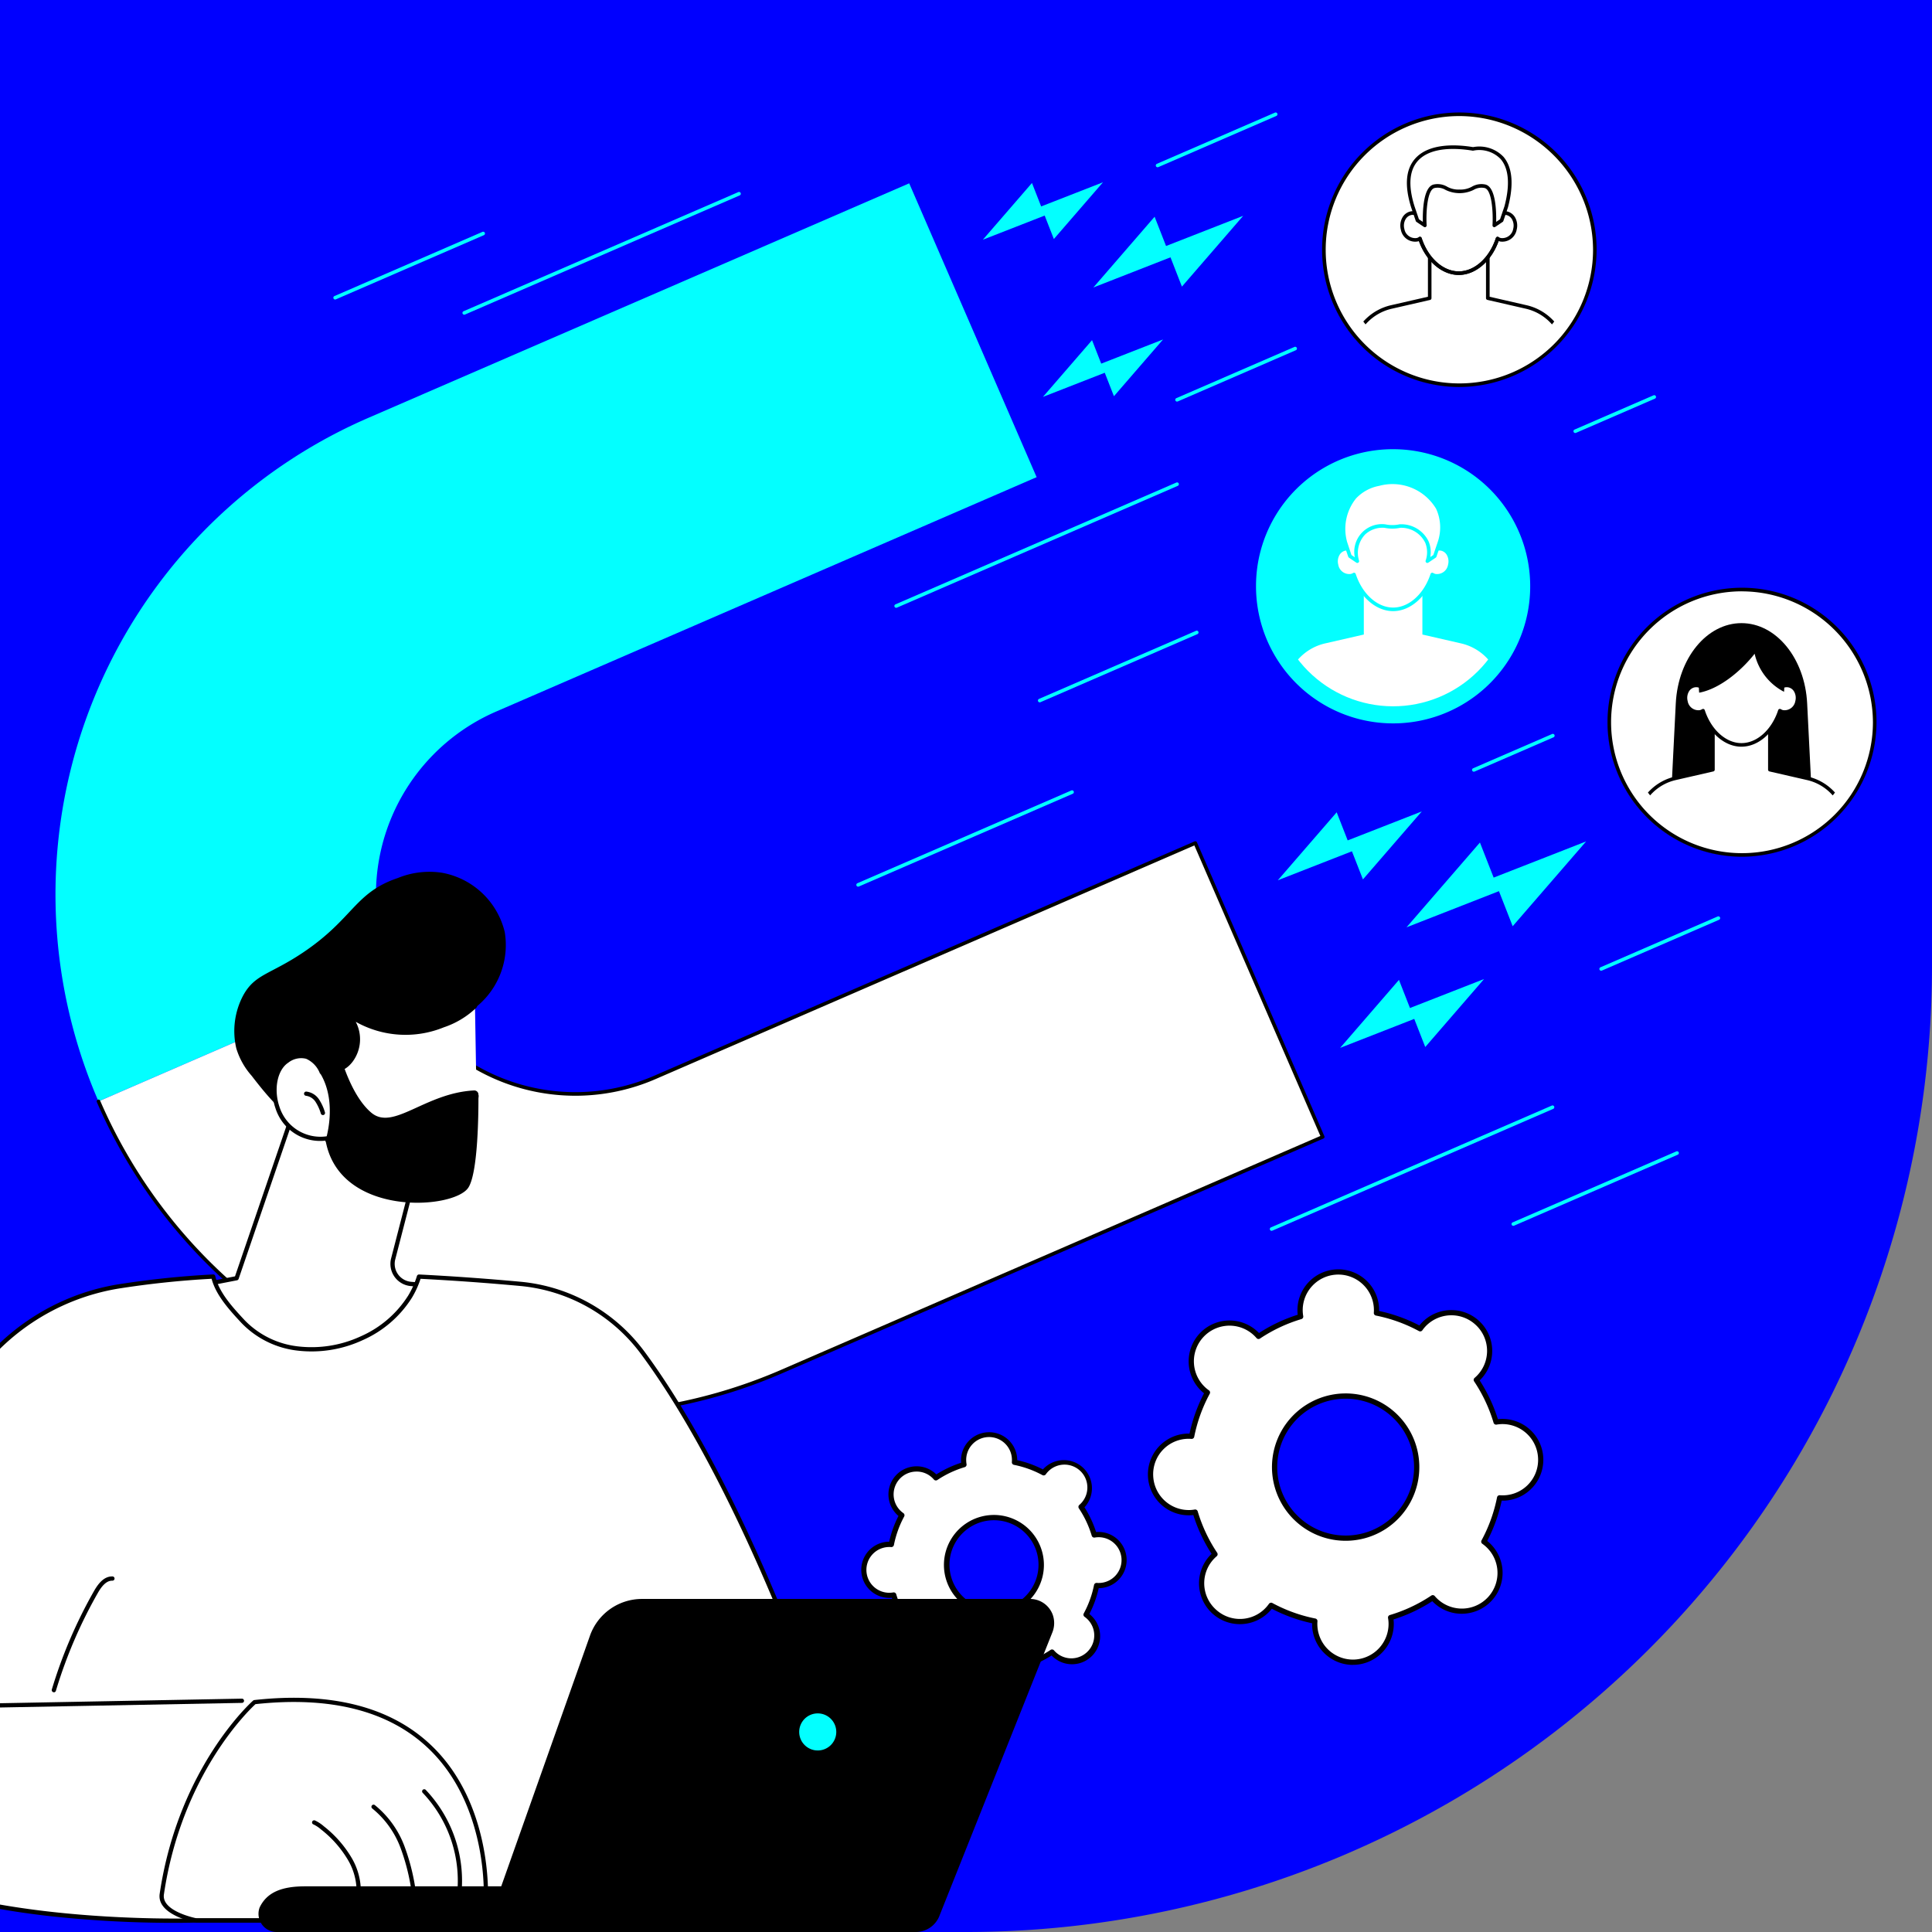 <svg xmlns="http://www.w3.org/2000/svg" xmlns:xlink="http://www.w3.org/1999/xlink" width="200" height="200" viewBox="0 0 200 200"><rect x="0" y="0" width="200" height="200" fill="#808080" stroke="none"/><defs><clipPath id="a"><rect width="188.512" height="134.957" fill="none"/></clipPath><clipPath id="b"><path d="M679.469,209.749a12.43,12.43,0,1,0,12.43-12.378,12.4,12.4,0,0,0-12.43,12.378" transform="translate(-679.469 -197.371)" fill="none"/></clipPath><clipPath id="d"><path d="M875.734,287.451a12.084,12.084,0,1,0,12.084-12.033,12.059,12.059,0,0,0-12.084,12.033" transform="translate(-875.734 -275.418)" fill="none"/></clipPath><clipPath id="f"><path d="M716.629,22.668a12.335,12.335,0,1,0,12.335-12.282,12.309,12.309,0,0,0-12.335,12.282" transform="translate(-716.629 -10.386)" fill="none"/></clipPath><clipPath id="h"><rect width="70.611" height="44.341" fill="none"/></clipPath><clipPath id="i"><rect width="129.352" height="109.771" fill="none"/></clipPath><clipPath id="k"><rect width="200" height="200"/></clipPath></defs><g id="j" clip-path="url(#k)"><path d="M0,0H200V100A100,100,0,0,1,100,200H0Z" fill="blue"/><g transform="translate(5.745 11.644)"><g clip-path="url(#a)"><path d="M45.595,94.229l55.972-24.273L88.375,39.538,32.4,63.811A53.767,53.767,0,0,0,4.451,134.572h0l30.418-13.191h0A20.666,20.666,0,0,1,45.595,94.229" transform="translate(0 -32.204)" fill="#03ffff"/><path d="M24,434.454a53.768,53.768,0,0,0,70.761,27.952l55.972-24.273-13.192-30.418L81.565,431.988a20.666,20.666,0,0,1-27.151-10.725Z" transform="translate(-19.544 -332.085)" fill="#fff"/><path d="M72.547,466.227a53.951,53.951,0,0,1-49.537-32.515.185.185,0,1,1,.34-.147,53.582,53.582,0,0,0,70.517,27.856l55.8-24.2-13.044-30.078-55.8,24.2a20.851,20.851,0,0,1-27.4-10.822.185.185,0,1,1,.34-.147A20.481,20.481,0,0,0,80.676,431l55.972-24.273a.185.185,0,0,1,.244.1l13.192,30.418a.185.185,0,0,1-.1.244L94.015,461.761a53.658,53.658,0,0,1-20.974,4.464l-.494,0" transform="translate(-18.729 -331.27)"/><path d="M529.954,38.96l-6.4,2.5-.95-2.429-5.084,5.873,6.4-2.5.95,2.429Z" transform="translate(-421.52 -31.733)" fill="#03ffff"/><path d="M563.476,126.7l-6.4,2.5-.95-2.429-5.084,5.873,6.4-2.5.95,2.429Z" transform="translate(-448.823 -103.201)" fill="#03ffff"/><path d="M594.7,57.671l-7.985,3.124-1.185-3.03-6.341,7.325,7.985-3.123L588.357,65Z" transform="translate(-471.75 -46.973)" fill="#03ffff"/><path d="M697.048,390.058l-7.672,3-1.139-2.911-6.093,7.038,7.672-3,1.139,2.911Z" transform="translate(-555.609 -317.704)" fill="#03ffff"/><path d="M731.8,483.593l-7.672,3-1.139-2.911L716.9,490.72l7.672-3,1.139,2.911Z" transform="translate(-583.914 -393.888)" fill="#03ffff"/><path d="M772.572,406.8,763,410.545l-1.421-3.631-7.6,8.778,9.569-3.743,1.421,3.631Z" transform="translate(-614.122 -331.341)" fill="#03ffff"/><path d="M669.971,202.046a14.192,14.192,0,1,0,14.192-14.132,14.162,14.162,0,0,0-14.192,14.132" transform="translate(-545.694 -153.057)" fill="#03ffff"/></g><g transform="translate(126.039 36.612)"><g clip-path="url(#b)"><path d="M702.59,273.878a5.338,5.338,0,0,0-3.936-3.709l-4-.917v-5.03h-6.063v5.03l-4,.917a5.339,5.339,0,0,0-3.937,3.709L679.13,281.9h24.986Z" transform="translate(-679.193 -251.821)" fill="#fff"/><path d="M715.5,223.422a1.074,1.074,0,0,1,.645.045c.174-2.766,2.069-4.643,4.383-4.643s4.209,1.876,4.383,4.643a1.074,1.074,0,0,1,.645-.045,1.442,1.442,0,0,1-.689,2.761,1.039,1.039,0,0,1-.291-.123c-.669,2.043-2.23,3.607-4.049,3.607s-3.38-1.564-4.049-3.607a1.042,1.042,0,0,1-.29.123,1.442,1.442,0,0,1-.689-2.761" transform="translate(-708.101 -214.845)" fill="#fff"/><path d="M719.719,229.039c-1.741,0-3.391-1.411-4.156-3.534a1.213,1.213,0,0,1-.138.044,1.519,1.519,0,0,1-1.745-1.225,1.718,1.718,0,0,1,.173-1.295,1.293,1.293,0,0,1,.794-.6,1.239,1.239,0,0,1,.523-.014,4.55,4.55,0,1,1,9.1,0,1.233,1.233,0,0,1,.523.014,1.291,1.291,0,0,1,.794.6,1.717,1.717,0,0,1,.173,1.295,1.518,1.518,0,0,1-1.745,1.225,1.242,1.242,0,0,1-.139-.044c-.765,2.122-2.415,3.534-4.156,3.534m-4.049-3.978a.188.188,0,0,1,.064.012.185.185,0,0,1,.112.116c.682,2.081,2.238,3.479,3.873,3.479s3.191-1.4,3.873-3.479a.184.184,0,0,1,.112-.116.186.186,0,0,1,.161.015.859.859,0,0,0,.239.1,1.151,1.151,0,0,0,1.3-.955,1.345,1.345,0,0,0-.13-1.014.925.925,0,0,0-.565-.433.9.9,0,0,0-.535.038.185.185,0,0,1-.251-.162c-.163-2.589-1.928-4.469-4.2-4.469s-4.035,1.879-4.2,4.469a.185.185,0,0,1-.251.162.9.9,0,0,0-.535-.038.924.924,0,0,0-.565.433,1.345,1.345,0,0,0-.131,1.014,1.15,1.15,0,0,0,1.3.955.865.865,0,0,0,.239-.1.185.185,0,0,1,.1-.027" transform="translate(-707.288 -214.03)" fill="#03ffff"/><path d="M722.428,206.77a5.465,5.465,0,0,1,6.1,2.466,4.876,4.876,0,0,1,.182,3.58l-.479,1.413-.767.518a2.811,2.811,0,0,0-.045-1.968,2.938,2.938,0,0,0-2.794-1.665,3.893,3.893,0,0,1-.785.083,3.942,3.942,0,0,1-.785-.083,2.83,2.83,0,0,0-2.134.713,2.952,2.952,0,0,0-.705,2.921l-.767-.518-.479-1.413a5.2,5.2,0,0,1,.96-4.682,4.6,4.6,0,0,1,2.5-1.363" transform="translate(-711.483 -204.912)" fill="#fff"/><path d="M726.658,214.115a.185.185,0,0,1-.176-.244,2.625,2.625,0,0,0-.039-1.836,2.763,2.763,0,0,0-2.591-1.557l-.04.008a3.922,3.922,0,0,1-.778.078,3.984,3.984,0,0,1-.773-.077l-.045-.008a2.659,2.659,0,0,0-1.977.667,2.749,2.749,0,0,0-.65,2.738.186.186,0,0,1-.284.2l-.767-.518a.186.186,0,0,1-.072-.094l-.48-1.414a5.42,5.42,0,0,1,1-4.867,4.743,4.743,0,0,1,2.6-1.42,5.63,5.63,0,0,1,6.3,2.564,5.009,5.009,0,0,1,.194,3.719l-.481,1.417a.186.186,0,0,1-.072.094l-.767.518a.186.186,0,0,1-.1.032m-7.859-.822.344.233a2.866,2.866,0,0,1,3.138-3.412l.049.009a3.544,3.544,0,0,0,1.411,0l.045-.009a3.132,3.132,0,0,1,3,1.774,2.84,2.84,0,0,1,.171,1.619l.316-.213.459-1.354a4.638,4.638,0,0,0-.173-3.437,5.263,5.263,0,0,0-5.892-2.367h0a4.378,4.378,0,0,0-2.4,1.307,5.029,5.029,0,0,0-.918,4.5Zm2.828-7.34h0Z" transform="translate(-710.682 -204.095)" fill="#03ffff"/></g></g><g clip-path="url(#a)"><path d="M894.094,279.963a13.8,13.8,0,1,1-13.8-13.738,13.768,13.768,0,0,1,13.8,13.738" transform="translate(-705.768 -216.841)" fill="#fff"/><path d="M879.483,293.073a13.924,13.924,0,1,1,13.982-13.924,13.969,13.969,0,0,1-13.982,13.924m0-27.477a13.553,13.553,0,1,0,13.611,13.553A13.6,13.6,0,0,0,879.483,265.6" transform="translate(-704.954 -216.027)"/></g><g transform="translate(162.445 51.089)"><g clip-path="url(#d)"><path d="M916.076,303.5l-.512-10.192c-.235-4.674-3.21-8.308-6.8-8.308s-6.567,3.634-6.8,8.308l-.512,10.192Z" transform="translate(-896.678 -283.226)"/><path d="M898.212,349.793a5.189,5.189,0,0,0-3.827-3.606L890.5,345.3v-4.89H884.6v4.89l-3.888.892a5.189,5.189,0,0,0-3.827,3.606l-1.483,7.8H899.7Z" transform="translate(-875.467 -328.351)" fill="#fff"/><path d="M898.881,356.967h-24.29a.185.185,0,0,1-.182-.22l1.483-7.8a5.383,5.383,0,0,1,3.968-3.752l3.744-.858v-4.742a.185.185,0,0,1,.186-.185h5.894a.185.185,0,0,1,.185.185v4.742l3.744.858a5.378,5.378,0,0,1,3.964,3.735.165.165,0,0,1,0,.017l1.483,7.8a.186.186,0,0,1-.182.22m-24.065-.371h23.841l-1.44-7.574a5.006,5.006,0,0,0-3.688-3.468l-3.888-.892a.186.186,0,0,1-.144-.181v-4.7h-5.523v4.7a.186.186,0,0,1-.144.181l-3.888.892a5.007,5.007,0,0,0-3.69,3.477Z" transform="translate(-874.653 -327.536)"/><path d="M920.343,300.068a1.055,1.055,0,0,0-.633.044c-.171-2.716-2.031-4.557-4.3-4.557s-4.131,1.841-4.3,4.557a1.055,1.055,0,0,0-.633-.044,1.415,1.415,0,0,0,.677,2.71,1.023,1.023,0,0,0,.285-.12c.657,2.006,2.189,3.541,3.974,3.541s3.318-1.535,3.974-3.541a1.02,1.02,0,0,0,.285.12,1.415,1.415,0,0,0,.677-2.71" transform="translate(-903.323 -291.82)" fill="#fff"/><path d="M914.594,305.569c-1.71,0-3.329-1.385-4.082-3.468a1.1,1.1,0,0,1-.133.042,1.493,1.493,0,0,1-1.717-1.2,1.69,1.69,0,0,1,.17-1.273,1.272,1.272,0,0,1,.782-.592,1.207,1.207,0,0,1,.511-.014,4.469,4.469,0,1,1,8.938,0,1.221,1.221,0,0,1,.511.014,1.272,1.272,0,0,1,.782.592,1.691,1.691,0,0,1,.17,1.273,1.493,1.493,0,0,1-1.717,1.2,1.167,1.167,0,0,1-.133-.042c-.753,2.083-2.372,3.467-4.082,3.467m-3.974-3.912a.187.187,0,0,1,.064.012.185.185,0,0,1,.112.116c.669,2.041,2.2,3.413,3.8,3.413s3.13-1.372,3.8-3.413a.185.185,0,0,1,.273-.1.846.846,0,0,0,.233.1,1.127,1.127,0,0,0,1.268-.934,1.317,1.317,0,0,0-.128-.992.9.9,0,0,0-.553-.423.875.875,0,0,0-.523.037.186.186,0,0,1-.251-.162c-.16-2.54-1.892-4.383-4.117-4.383s-3.957,1.843-4.117,4.383a.186.186,0,0,1-.251.162.873.873,0,0,0-.522-.037.9.9,0,0,0-.553.423,1.316,1.316,0,0,0-.128.992,1.127,1.127,0,0,0,1.268.934.847.847,0,0,0,.233-.1.186.186,0,0,1,.1-.027" transform="translate(-902.51 -291.004)"/><path d="M917.146,297.538c2.151-.4,4.395-2.312,5.74-4.031a5.9,5.9,0,0,0,3.043,3.937s.677-6.078-4.409-5.882-4.374,5.976-4.374,5.976" transform="translate(-909.437 -288.564)"/></g></g><g clip-path="url(#a)"><path d="M735.37,15.024A14.083,14.083,0,1,1,721.287,1,14.053,14.053,0,0,1,735.37,15.024" transform="translate(-576.02 -0.815)" fill="#fff"/><path d="M720.473,28.419A14.209,14.209,0,1,1,734.742,14.21a14.255,14.255,0,0,1-14.268,14.209m0-28.047a13.838,13.838,0,1,0,13.9,13.838A13.883,13.883,0,0,0,720.473.372" transform="translate(-575.207 -0.001)"/></g><g transform="translate(132.932 1.927)"><g clip-path="url(#f)"><path d="M740.273,93.638H715.479a.185.185,0,0,1-.182-.22l1.514-7.964a5.49,5.49,0,0,1,4.047-3.827l3.825-.877V75.906a.185.185,0,0,1,.185-.186h6.016a.185.185,0,0,1,.186.186V80.75l3.825.877a5.486,5.486,0,0,1,4.043,3.81.129.129,0,0,1,0,.017l1.514,7.964a.185.185,0,0,1-.182.22m-24.57-.371h24.345l-1.471-7.736a5.115,5.115,0,0,0-3.767-3.544l-3.968-.91a.186.186,0,0,1-.144-.181V76.092h-5.645V80.9a.186.186,0,0,1-.144.181l-3.968.91a5.115,5.115,0,0,0-3.77,3.552Z" transform="translate(-715.541 -63.602)"/><path d="M762.366,36.235a1.066,1.066,0,0,0-.64.045c-.173-2.745-2.053-4.607-4.35-4.607s-4.176,1.862-4.349,4.607a1.066,1.066,0,0,0-.64-.045,1.43,1.43,0,0,0,.684,2.74,1.03,1.03,0,0,0,.288-.122c.664,2.027,2.213,3.579,4.018,3.579s3.354-1.552,4.018-3.579a1.029,1.029,0,0,0,.288.122,1.43,1.43,0,0,0,.684-2.74" transform="translate(-745.041 -27.724)" fill="#fff"/><path d="M756.563,41.8c-1.728,0-3.365-1.4-4.125-3.506a1.186,1.186,0,0,1-.137.043,1.508,1.508,0,0,1-1.733-1.216,1.707,1.707,0,0,1,.171-1.286,1.284,1.284,0,0,1,.789-.6,1.229,1.229,0,0,1,.518-.014,4.516,4.516,0,1,1,9.032,0,1.222,1.222,0,0,1,.518.014h0a1.284,1.284,0,0,1,.789.6,1.706,1.706,0,0,1,.171,1.286,1.508,1.508,0,0,1-1.733,1.216,1.194,1.194,0,0,1-.136-.043c-.76,2.106-2.4,3.506-4.125,3.506m-4.018-3.95a.185.185,0,0,1,.176.128c.676,2.064,2.22,3.452,3.841,3.452s3.165-1.387,3.842-3.452a.185.185,0,0,1,.273-.1.854.854,0,0,0,.236.1,1.141,1.141,0,0,0,1.284-.946,1.333,1.333,0,0,0-.129-1,.915.915,0,0,0-.56-.429.886.886,0,0,0-.53.038.186.186,0,0,1-.251-.162c-.162-2.568-1.913-4.433-4.164-4.433s-4,1.864-4.164,4.433a.186.186,0,0,1-.251.162.885.885,0,0,0-.53-.038.916.916,0,0,0-.56.429,1.335,1.335,0,0,0-.129,1,1.141,1.141,0,0,0,1.284.946.858.858,0,0,0,.237-.1.184.184,0,0,1,.1-.027" transform="translate(-744.228 -26.91)"/><path d="M764.668,73.333c-1.782,0-3.468-1.49-4.194-3.707a.185.185,0,1,1,.352-.116c.676,2.065,2.22,3.452,3.842,3.452s3.165-1.387,3.842-3.452a.185.185,0,1,1,.352.116c-.726,2.217-2.412,3.707-4.194,3.707" transform="translate(-752.334 -58.439)"/><path d="M761.812,19.535c-3.728-.623-8.062.15-6.229,6l.476,1.4.761.514s-.214-3.856,1-4.056c1.147-.19,1.22.568,2.6.533,1.377.035,1.45-.723,2.6-.533,1.213.2,1,4.056,1,4.056l.761-.514.476-1.4c1.211-4.544-.73-6.336-3.437-6" transform="translate(-748.004 -17.692)" fill="#fff"/><path d="M756.007,26.819a.184.184,0,0,1-.1-.032l-.761-.514a.185.185,0,0,1-.072-.094l-.476-1.4c-.7-2.237-.57-3.928.388-5.028,1.463-1.681,4.389-1.488,6.021-1.218a3.464,3.464,0,0,1,3.135.992c.939,1.077,1.1,2.89.477,5.242l-.479,1.415a.186.186,0,0,1-.072.094l-.761.514a.185.185,0,0,1-.289-.164c.079-1.426-.081-3.737-.844-3.863a1.586,1.586,0,0,0-1.116.2,3.3,3.3,0,0,1-2.9,0,1.588,1.588,0,0,0-1.116-.2c-.764.127-.923,2.437-.844,3.863a.186.186,0,0,1-.185.2M755.4,26l.407.275c-.024-1.033.026-3.692,1.168-3.881a1.955,1.955,0,0,1,1.338.232,2.4,2.4,0,0,0,1.284.3,2.427,2.427,0,0,0,1.294-.3,1.954,1.954,0,0,1,1.338-.232c1.142.189,1.192,2.848,1.168,3.881L763.8,26l.456-1.344c.59-2.216.452-3.911-.4-4.891a3.076,3.076,0,0,0-2.837-.864.184.184,0,0,1-.053,0c-1.551-.259-4.354-.462-5.707,1.091-.867,1-.973,2.567-.315,4.669Z" transform="translate(-747.191 -16.875)"/></g></g><g clip-path="url(#a)"><path d="M468.35,219.422a.185.185,0,0,1-.074-.356l29.076-12.609a.185.185,0,0,1,.148.34l-29.076,12.609a.181.181,0,0,1-.074.015" transform="translate(-381.321 -168.147)" fill="#03ffff"/><path d="M447.121,388.246a.185.185,0,0,1-.074-.356l22.142-9.6a.185.185,0,0,1,.148.34l-22.142,9.6a.182.182,0,0,1-.074.015" transform="translate(-364.03 -308.104)" fill="#03ffff"/><path d="M548.465,296.606a.185.185,0,0,1-.074-.356l16.25-7.047a.185.185,0,1,1,.148.34l-16.25,7.047a.184.184,0,0,1-.074.015" transform="translate(-446.575 -235.544)" fill="#03ffff"/><path d="M625.1,136.431a.185.185,0,0,1-.074-.356l12.222-5.3a.185.185,0,1,1,.148.34l-12.222,5.3a.183.183,0,0,1-.074.015" transform="translate(-508.993 -106.504)" fill="#03ffff"/><path d="M614.24,5.671a.185.185,0,0,1-.074-.356l12.222-5.3a.185.185,0,0,1,.148.34l-12.222,5.3a.183.183,0,0,1-.074.015" transform="translate(-500.149 0)" fill="#03ffff"/><path d="M847.329,161.683a.185.185,0,0,1-.074-.356l8.173-3.544a.185.185,0,1,1,.148.34l-8.173,3.544a.181.181,0,0,1-.074.015" transform="translate(-690.001 -128.502)" fill="#03ffff"/><path d="M155.263,73.564a.185.185,0,0,1-.074-.356l15.322-6.644a.185.185,0,1,1,.147.34l-15.322,6.644a.182.182,0,0,1-.074.015" transform="translate(-126.311 -54.204)" fill="#03ffff"/><path d="M790.736,350.695a.185.185,0,0,1-.074-.356l8.173-3.544a.185.185,0,1,1,.148.34l-8.174,3.544a.181.181,0,0,1-.074.015" transform="translate(-643.906 -282.453)" fill="#03ffff"/><path d="M677.879,567.119a.185.185,0,0,1-.074-.356l29.076-12.609a.185.185,0,0,1,.148.34L677.953,567.1a.181.181,0,0,1-.073.015" transform="translate(-551.984 -451.348)" fill="#03ffff"/><path d="M861.789,454.235a.185.185,0,0,1-.074-.356l12.13-5.26a.185.185,0,1,1,.148.34l-12.13,5.26a.181.181,0,0,1-.074.015" transform="translate(-701.779 -365.389)" fill="#03ffff"/><path d="M227.312,57.051a.185.185,0,0,1-.074-.356l28.443-12.335a.185.185,0,1,1,.147.34L227.385,57.036a.182.182,0,0,1-.074.015" transform="translate(-184.995 -36.119)" fill="#03ffff"/><path d="M812.768,587.43a.185.185,0,0,1-.074-.356l16.946-7.349a.185.185,0,0,1,.148.34l-16.947,7.349a.181.181,0,0,1-.074.015" transform="translate(-661.851 -472.176)" fill="#03ffff"/></g></g><g transform="translate(89.154 131.401)"><g clip-path="url(#h)"><path d="M131.584,41.4a3.938,3.938,0,0,0,3.715-4.619,16.148,16.148,0,0,0,4.361-2.05,3.959,3.959,0,1,0,5.288-5.808,16.18,16.18,0,0,0,1.634-4.534,3.959,3.959,0,1,0,.112-7.9,4.014,4.014,0,0,0-.478.054,16.17,16.17,0,0,0-2.049-4.362,3.958,3.958,0,1,0-5.506-5.667,3.994,3.994,0,0,0-.3.377,16.154,16.154,0,0,0-4.533-1.635,4,4,0,0,0,.009-.481,3.959,3.959,0,1,0-7.854.847,16.156,16.156,0,0,0-4.361,2.05,3.959,3.959,0,1,0-5.288,5.808,16.158,16.158,0,0,0-1.634,4.534,4,4,0,0,0-.481-.009,3.96,3.96,0,1,0,.848,7.857,16.157,16.157,0,0,0,2.049,4.362,4.018,4.018,0,0,0-.347.334,3.959,3.959,0,1,0,6.153,4.956,16.151,16.151,0,0,0,4.533,1.635,3.939,3.939,0,0,0,4.129,4.253m-.6-12.853a7.354,7.354,0,1,1,7-7.689,7.353,7.353,0,0,1-7,7.689" transform="translate(-80.497 -0.73)" fill="#fff"/><path d="M130.665,40.949a4.23,4.23,0,0,1-4.221-4.034c0-.088,0-.179,0-.276a16.4,16.4,0,0,1-4.172-1.5c-.059.076-.118.146-.178.211a4.23,4.23,0,1,1-6.254-5.7c.06-.066.123-.13.193-.2a16.418,16.418,0,0,1-1.886-4.015c-.1.011-.186.019-.274.023a4.231,4.231,0,0,1-.395-8.453c.088,0,.179-.005.276,0a16.421,16.421,0,0,1,1.5-4.173c-.076-.06-.145-.118-.21-.178a4.23,4.23,0,1,1,5.7-6.256c.066.06.13.123.2.193A16.434,16.434,0,0,1,124.951,4.7c-.011-.1-.019-.186-.023-.274A4.235,4.235,0,0,1,128.956.005a4.23,4.23,0,0,1,4.422,4.029c0,.088,0,.179,0,.276a16.411,16.411,0,0,1,4.172,1.5c.06-.076.118-.145.178-.211a4.23,4.23,0,0,1,6.254,5.7c-.059.065-.123.131-.193.2a16.432,16.432,0,0,1,1.886,4.015c.1-.011.186-.019.274-.023a4.231,4.231,0,0,1,.395,8.453c-.088,0-.18,0-.275,0a16.419,16.419,0,0,1-1.5,4.173c.076.059.146.118.21.178a4.231,4.231,0,0,1-2.651,7.354,4.194,4.194,0,0,1-3.045-1.1c-.065-.06-.13-.123-.2-.193a16.411,16.411,0,0,1-4.014,1.886c.012.1.019.187.024.275a4.235,4.235,0,0,1-4.028,4.424q-.1,0-.2,0m-8.473-6.435a.273.273,0,0,1,.129.033,15.874,15.874,0,0,0,4.457,1.608.271.271,0,0,1,.217.286,3.684,3.684,0,0,0,3.846,3.961,3.692,3.692,0,0,0,3.512-3.856,3.756,3.756,0,0,0-.051-.446.271.271,0,0,1,.19-.305,15.881,15.881,0,0,0,4.288-2.015.27.27,0,0,1,.356.048,3.688,3.688,0,1,0,4.925-5.41.271.271,0,0,1-.081-.35,15.88,15.88,0,0,0,1.607-4.458.273.273,0,0,1,.286-.217,3.668,3.668,0,0,0,3.96-3.848,3.688,3.688,0,0,0-3.855-3.513,3.718,3.718,0,0,0-.446.051.275.275,0,0,1-.305-.19,15.878,15.878,0,0,0-2.015-4.289.271.271,0,0,1,.049-.356,3.67,3.67,0,0,0,.081-5.522,3.687,3.687,0,0,0-5.209.243,3.774,3.774,0,0,0-.279.351.272.272,0,0,1-.35.082,15.865,15.865,0,0,0-4.456-1.608.271.271,0,0,1-.217-.286,3.686,3.686,0,1,0-7.358-.1,3.726,3.726,0,0,0,.051.446.271.271,0,0,1-.19.305,15.888,15.888,0,0,0-4.288,2.016.271.271,0,0,1-.356-.049,3.687,3.687,0,1,0-5.276,5.131,3.723,3.723,0,0,0,.351.28.271.271,0,0,1,.081.35,15.874,15.874,0,0,0-1.607,4.458.273.273,0,0,1-.286.217,3.668,3.668,0,0,0-3.96,3.848,3.688,3.688,0,0,0,3.856,3.513,3.73,3.73,0,0,0,.446-.051.274.274,0,0,1,.305.19,15.869,15.869,0,0,0,2.015,4.289.271.271,0,0,1-.048.356,3.67,3.67,0,0,0-.081,5.522,3.665,3.665,0,0,0,5.488-.594.271.271,0,0,1,.221-.114M129.9,28.1a7.627,7.627,0,1,1,.364-.008q-.182.008-.364.008m.012-14.708c-.111,0-.222,0-.334.008a7.083,7.083,0,1,0,.334-.008" transform="translate(-79.767 0)"/><path d="M15.093,90.118a2.64,2.64,0,0,0,2.513-2.76,2.674,2.674,0,0,0-.036-.319,10.767,10.767,0,0,0,2.907-1.367A2.639,2.639,0,1,0,24.253,82,2.6,2.6,0,0,0,24,81.8a10.774,10.774,0,0,0,1.09-3.023,2.688,2.688,0,0,0,.321.007,2.64,2.64,0,1,0-.565-5.238,10.781,10.781,0,0,0-1.366-2.908,2.586,2.586,0,0,0,.231-.223,2.639,2.639,0,1,0-3.9-3.555,2.6,2.6,0,0,0-.2.251,10.771,10.771,0,0,0-3.022-1.09,2.639,2.639,0,1,0-5.23.244,10.778,10.778,0,0,0-2.907,1.367A2.639,2.639,0,1,0,4.927,71.5a10.777,10.777,0,0,0-1.09,3.023,2.683,2.683,0,0,0-.321-.007,2.64,2.64,0,0,0,.246,5.274,2.68,2.68,0,0,0,.319-.036,10.772,10.772,0,0,0,1.366,2.908,2.588,2.588,0,0,0-.231.223,2.639,2.639,0,1,0,3.9,3.555,2.6,2.6,0,0,0,.2-.251,10.764,10.764,0,0,0,3.022,1.09,2.625,2.625,0,0,0,2.753,2.835m-.4-8.569a4.9,4.9,0,1,1,4.667-5.126,4.9,4.9,0,0,1-4.667,5.126" transform="translate(-0.729 -46.051)" fill="#fff"/><path d="M14.239,89.663a2.914,2.914,0,0,1-2.906-2.775c0-.038,0-.076,0-.116a11.019,11.019,0,0,1-2.666-.962c-.025.03-.05.059-.075.087a2.911,2.911,0,1,1-4.3-3.92c.025-.028.052-.056.079-.084a11.038,11.038,0,0,1-1.205-2.566l-.115.008a2.911,2.911,0,0,1-.271-5.816l.115,0a11.044,11.044,0,0,1,.961-2.667c-.03-.025-.06-.051-.087-.076a2.911,2.911,0,0,1,1.824-5.06,2.883,2.883,0,0,1,2.1.756c.028.025.055.052.083.079a11.026,11.026,0,0,1,2.565-1.206c0-.039-.007-.078-.008-.115a2.91,2.91,0,1,1,5.814-.271c0,.037,0,.076,0,.115a11.048,11.048,0,0,1,2.666.962c.025-.03.05-.059.076-.087a2.911,2.911,0,0,1,4.3,3.92q-.038.041-.08.084a11.042,11.042,0,0,1,1.205,2.565l.115-.008a2.911,2.911,0,0,1,.271,5.816l-.115,0A11.044,11.044,0,0,1,23.62,81l.087.076a2.911,2.911,0,1,1-3.92,4.3c-.028-.025-.055-.052-.083-.079A11.03,11.03,0,0,1,17.14,86.5q.005.059.008.116a2.914,2.914,0,0,1-2.772,3.043c-.046,0-.092,0-.137,0m.124-.274h0Zm-5.774-4.2a.272.272,0,0,1,.129.033,10.5,10.5,0,0,0,2.946,1.063.271.271,0,0,1,.217.286,2.367,2.367,0,1,0,4.724.068,2.332,2.332,0,0,0-.033-.287.271.271,0,0,1,.19-.3A10.512,10.512,0,0,0,19.6,84.718a.269.269,0,0,1,.356.048,2.364,2.364,0,0,0,3.545.052,2.358,2.358,0,0,0-.382-3.526.271.271,0,0,1-.082-.35A10.5,10.5,0,0,0,24.1,78a.272.272,0,0,1,.286-.217,2.284,2.284,0,0,0,.288.006,2.369,2.369,0,1,0-.507-4.7.272.272,0,0,1-.305-.19,10.5,10.5,0,0,0-1.332-2.835.271.271,0,0,1,.049-.356,2.368,2.368,0,1,0-3.293-3.39,2.382,2.382,0,0,0-.179.226.272.272,0,0,1-.35.081,10.513,10.513,0,0,0-2.946-1.063.271.271,0,0,1-.217-.286,2.3,2.3,0,0,0,.006-.289,2.368,2.368,0,1,0-4.73.221,2.346,2.346,0,0,0,.033.286.271.271,0,0,1-.19.305,10.509,10.509,0,0,0-2.834,1.332.271.271,0,0,1-.356-.048,2.334,2.334,0,0,0-1.9-.823,2.363,2.363,0,0,0-1.258,4.3.271.271,0,0,1,.081.35,10.49,10.49,0,0,0-1.062,2.947.27.27,0,0,1-.286.217,2.446,2.446,0,0,0-.288-.006,2.369,2.369,0,1,0,.507,4.7.272.272,0,0,1,.305.19,10.494,10.494,0,0,0,1.332,2.835.271.271,0,0,1-.048.356,2.355,2.355,0,0,0-.052,3.546,2.353,2.353,0,0,0,3.524-.382.27.27,0,0,1,.221-.114m5.14-4.1a5.175,5.175,0,1,1,.247-.006c-.082,0-.165.006-.247.006m.011-9.805c-.073,0-.147,0-.221.005a4.609,4.609,0,1,0,.221-.005" transform="translate(0 -45.322)"/></g></g><g transform="translate(-20.224 90.229)"><g clip-path="url(#i)"><path d="M194.776,112.913l-5.761,16.841-3.961.77s6.044,13.12,16.23,10.923,7.946-10.923,7.946-10.923l-2.155-.174a2.085,2.085,0,0,1-1.851-2.6l2.422-9.381s-9.87-7.955-12.871-5.457" transform="translate(-144.297 -87.665)" fill="#fff"/><path d="M198.251,141.16c-3.45,0-6.813-1.682-9.841-4.951a27.576,27.576,0,0,1-4.334-6.343.22.22,0,0,1,.158-.308l3.835-.746,5.719-16.721a.221.221,0,0,1,.068-.1c3.1-2.583,12.741,5.125,13.15,5.455a.22.22,0,0,1,.075.227l-2.422,9.38a1.865,1.865,0,0,0,1.656,2.325l2.155.174a.221.221,0,0,1,.2.165,9.483,9.483,0,0,1-1.058,6.8c-1.359,2.2-3.733,3.678-7.055,4.395a10.9,10.9,0,0,1-2.3.249M184.6,129.935c.91,1.8,6.745,12.512,15.859,10.546,3.2-.69,5.476-2.1,6.77-4.191a9.166,9.166,0,0,0,1.042-6.309l-1.992-.161a2.305,2.305,0,0,1-2.047-2.874l2.386-9.242c-1.081-.851-9.717-7.51-12.434-5.409l-5.74,16.781a.219.219,0,0,1-.166.145Zm3.636-.932h0Z" transform="translate(-143.518 -86.914)"/><path d="M229.872,6.269a8.229,8.229,0,0,1-5.5,9.132c-.1.026-.211.049-.313.072a4.666,4.666,0,0,1-.24.652c-1.167,2.552-4.5,3.794-7.309,3.54a39.5,39.5,0,0,0-2.994,3.611c-3.585,4.889-6.13,2.69-9.854-2.15a7.574,7.574,0,0,1-1.582-2.832,7.859,7.859,0,0,1,.7-5.45c1.215-2.248,2.78-2.165,6.218-4.474,5.227-3.511,5.318-6.194,9.811-7.71a8.64,8.64,0,0,1,4.555-.544,8.185,8.185,0,0,1,6.509,6.153" transform="translate(-157.395 0)"/><path d="M241.624,63.212a8.985,8.985,0,0,1-3.316,1.995c-4.765,2.026-9.05-.63-9.681-.97a3.734,3.734,0,0,1,.181,4.571c-.527.708-1.288,1.218-3.047,1.248,0,0-1.075-2.805-3.574-1.177s-1.57,8.5,4.08,8.032a8.487,8.487,0,0,0,9.155,4.762c4.16-.677,5.881-4.381,6.36-9.164Z" transform="translate(-172.23 -49.29)" fill="#fff"/><path d="M233.072,81.245a8.8,8.8,0,0,1-7.708-4.884A4.848,4.848,0,0,1,220.2,73c-.687-2-.206-4.239,1.094-5.086a2.555,2.555,0,0,1,2.218-.446,2.99,2.99,0,0,1,1.619,1.584,3.069,3.069,0,0,0,2.728-1.156,3.5,3.5,0,0,0-.175-4.3.22.22,0,0,1,.275-.333l.129.072c4.084,2.289,7.345,1.747,9.362.89a8.955,8.955,0,0,0,3.228-1.928.22.22,0,0,1,.347.271,8.958,8.958,0,0,1-3.4,2.062,10.5,10.5,0,0,1-9.114-.573,3.886,3.886,0,0,1-.3,4.1c-.479.642-1.236,1.3-3.22,1.337a.209.209,0,0,1-.209-.141,2.7,2.7,0,0,0-1.408-1.468,2.142,2.142,0,0,0-1.84.4c-1.139.742-1.542,2.752-.918,4.575a4.45,4.45,0,0,0,4.86,3.053.222.222,0,0,1,.22.132,8.187,8.187,0,0,0,8.918,4.632c3.611-.588,5.631-3.521,6.176-8.968a.223.223,0,0,1,.241-.2.22.22,0,0,1,.2.241c-.56,5.594-2.761,8.743-6.544,9.359a10.051,10.051,0,0,1-1.616.135" transform="translate(-171.461 -48.51)"/><path d="M236.658,105.805a.22.22,0,0,1-.208-.149,4.642,4.642,0,0,0-.551-1.217,1.391,1.391,0,0,0-.99-.629.22.22,0,0,1-.2-.235.223.223,0,0,1,.235-.2,1.825,1.825,0,0,1,1.318.812,4.954,4.954,0,0,1,.61,1.331.22.22,0,0,1-.137.279.225.225,0,0,1-.071.012" transform="translate(-183.011 -80.604)"/><path d="M244.382,83.141s1.079,4.686,3.416,6.649c2.27,1.907,5.563-2.049,10.632-2.306a.427.427,0,0,1,.453.421c.011,1.724-.022,8.073-1.045,9.639-1.5,2.293-13.385,3.078-14.778-4.895,0,0,1.265-3.836-.506-6.855Z" transform="translate(-189.132 -64.83)"/><path d="M87.528,198.211a17.779,17.779,0,0,0-12.661-7.122c-2.872-.265-6.473-.546-10.489-.751a9.2,9.2,0,0,1-.931,2.083,11.258,11.258,0,0,1-5.019,4.306,12.39,12.39,0,0,1-6.53,1.062,9.294,9.294,0,0,1-5.749-2.809c-1.225-1.32-2.7-2.916-3.072-4.647a94.879,94.879,0,0,0-9.936,1.044,23.028,23.028,0,0,0-15.714,10.538C9.649,214.051,1,226.863,1,241.642c0,16.8,40.339,15.344,40.339,15.344H80.668l25.149-21.367s-7.828-23.279-18.289-37.408" transform="translate(-0.78 -148.413)" fill="#fff"/><path d="M38.207,256.458a118.681,118.681,0,0,1-12.682-.68c-7.424-.823-17.315-2.809-22.279-7.6A9.9,9.9,0,0,1,0,240.863c0-14.22,7.866-26.465,15.473-38.306l.988-1.539A23.309,23.309,0,0,1,32.326,190.38a95.219,95.219,0,0,1,9.957-1.046.22.22,0,0,1,.228.173c.367,1.687,1.837,3.271,3.019,4.544a9.1,9.1,0,0,0,5.613,2.74,12.12,12.12,0,0,0,6.413-1.044,11.07,11.07,0,0,0,4.921-4.22,8.986,8.986,0,0,0,.909-2.033.225.225,0,0,1,.222-.155c3.482.178,7.014.431,10.5.752A18.021,18.021,0,0,1,86.925,197.3c10.362,13.995,18.242,37.236,18.32,37.469a.22.22,0,0,1-.066.238L80.031,256.375a.22.22,0,0,1-.142.052H40.559c-.021,0-.889.031-2.351.031m3.917-66.674a94.381,94.381,0,0,0-9.73,1.031,22.868,22.868,0,0,0-15.562,10.439l-.988,1.54C8.271,214.583.44,226.772.44,240.863a9.475,9.475,0,0,0,3.112,7c9.346,9.014,36.723,8.132,37,8.123H79.807l24.973-21.218c-.676-1.969-8.31-23.837-18.209-37.206a17.581,17.581,0,0,0-12.5-7.034c-3.422-.316-6.89-.565-10.311-.742a9.407,9.407,0,0,1-.9,1.969,11.516,11.516,0,0,1-5.117,4.393,12.555,12.555,0,0,1-6.647,1.08,9.544,9.544,0,0,1-5.883-2.878c-1.177-1.268-2.631-2.835-3.083-4.566" transform="translate(0 -147.634)"/><path d="M182.652,411.553H170.618a.228.228,0,0,1-.041,0c-.167-.031-4.088-.791-3.763-2.981l.218.032-.218-.032c1.948-13.148,9.6-19.938,9.676-20a.221.221,0,0,1,.12-.053c7.965-.877,14.127.7,18.316,4.689,6.378,6.072,5.87,15.746,5.864,15.843a.22.22,0,0,1-.191.205l-17.92,2.3-.028,0m-12.012-.44h12l17.721-2.278c.035-1.346.015-9.845-5.738-15.319-4.078-3.88-10.1-5.418-17.891-4.575-.662.607-7.64,7.27-9.48,19.692-.253,1.708,3.1,2.422,3.39,2.48" transform="translate(-130.059 -302.76)"/><path d="M243.363,454.289l-.032,0a.22.22,0,0,1-.186-.25,6.419,6.419,0,0,0-.847-4.011,11.316,11.316,0,0,0-2.785-3.16,3.486,3.486,0,0,0-.781-.521.22.22,0,1,1,.176-.4,3.845,3.845,0,0,1,.884.584,11.736,11.736,0,0,1,2.89,3.285,6.858,6.858,0,0,1,.9,4.29.22.22,0,0,1-.218.188" transform="translate(-186.05 -347.709)"/><path d="M270.847,448.209a.22.22,0,0,1-.218-.189,21.76,21.76,0,0,0-1.2-4.994,9.548,9.548,0,0,0-2.927-4.08.22.22,0,1,1,.268-.349,9.98,9.98,0,0,1,3.068,4.266,22.154,22.154,0,0,1,1.224,5.1.221.221,0,0,1-.187.249l-.031,0" transform="translate(-207.741 -341.962)"/><path d="M294.047,442.548l-.026,0a.22.22,0,0,1-.193-.245,13.221,13.221,0,0,0-3.537-10.63.22.22,0,0,1,.3-.322,13.677,13.677,0,0,1,3.674,11,.22.22,0,0,1-.218.194" transform="translate(-226.301 -336.3)"/><path d="M280.61,481.663H215.246a1.925,1.925,0,0,1-1.093-.319,1.888,1.888,0,0,1-.711-2.224c.771-1.616,2.364-2.185,4.719-2.185H284.9l-.866,2.354a3.654,3.654,0,0,1-3.423,2.374" transform="translate(-166.339 -371.892)"/><path d="M366.83,374.675l11.685-29.325a2.592,2.592,0,0,0,.045-1.873,2.5,2.5,0,0,0-2.343-1.621H336.046a5.715,5.715,0,0,0-5.387,3.807L319.8,376.334h44.586a2.634,2.634,0,0,0,2.447-1.659" transform="translate(-249.363 -266.563)"/><path d="M471.3,397.571a1.919,1.919,0,1,1-1.919-1.919,1.919,1.919,0,0,1,1.919,1.919" transform="translate(-364.505 -308.511)" fill="#03ffff"/><path d="M72.045,389.717a.22.22,0,0,1,0-.44l29.224-.555a.223.223,0,0,1,.224.216.22.22,0,0,1-.216.224l-29.224.555Z" transform="translate(-56.006 -303.108)"/><path d="M116.356,343.265a.227.227,0,0,1-.063-.009.22.22,0,0,1-.148-.274,49.22,49.22,0,0,1,4.364-10.187c.373-.655.97-1.518,1.868-1.518h.047a.22.22,0,0,1-.007.44h-.038c-.67,0-1.169.737-1.487,1.3a48.782,48.782,0,0,0-4.325,10.1.22.22,0,0,1-.211.157" transform="translate(-90.557 -258.314)"/></g></g></g></svg>
